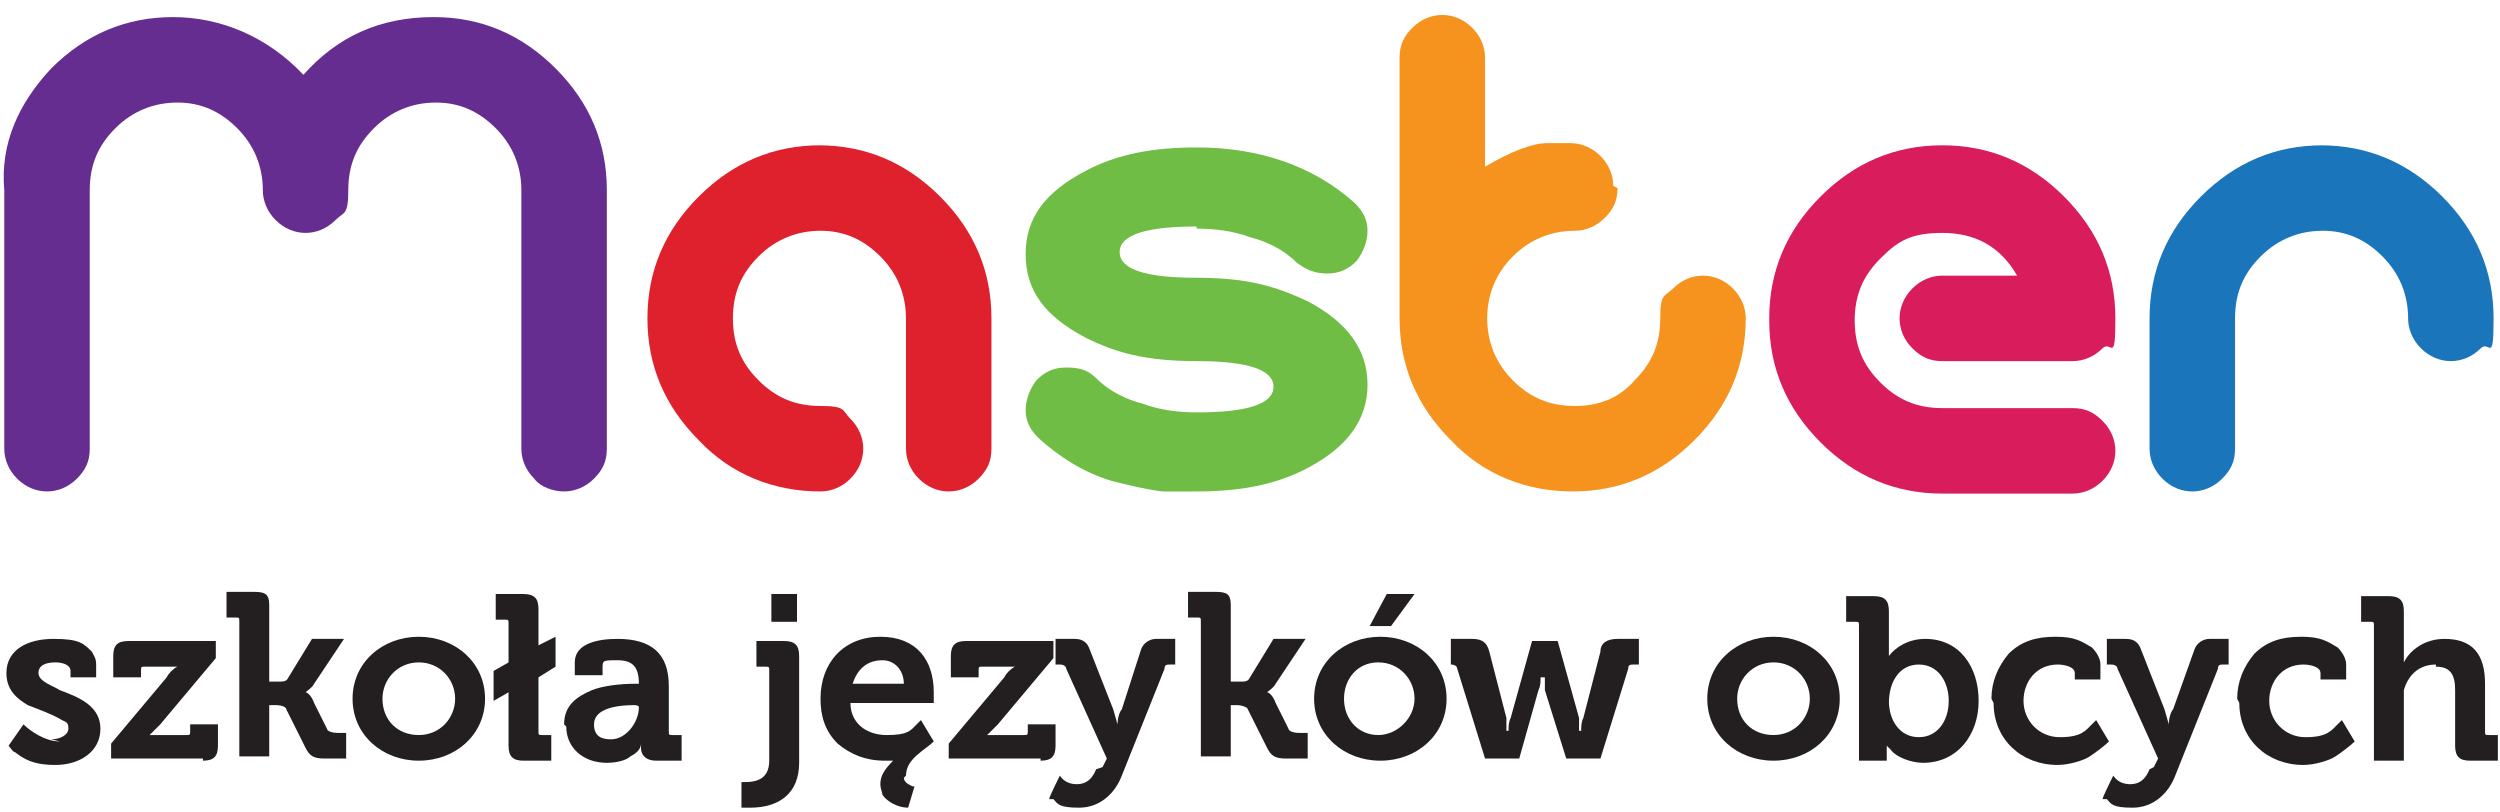 <?xml version="1.0" encoding="UTF-8"?>
<svg id="Warstwa_1" xmlns="http://www.w3.org/2000/svg" version="1.1" viewBox="0 0 117 38">
  <!-- Generator: Adobe Illustrator 29.6.1, SVG Export Plug-In . SVG Version: 2.1.1 Build 9)  -->
  <defs>
    <style>
      .st0 {
        fill: #1b75bb;
      }

      .st1 {
        fill: #f6921e;
      }

      .st2 {
        fill: #231f20;
      }

      .st3 {
        fill: #6fbd44;
      }

      .st4 {
        fill: #652d90;
      }

      .st5 {
        fill: #d91c5c;
      }

      .st6 {
        fill: #df202d;
      }
    </style>
  </defs>
  <path class="st4" d="M20.3.8c2.2,0,4.1.8,5.7,2.4,1.6,1.6,2.4,3.5,2.4,5.7v12.1c0,.6-.2,1-.6,1.4-.4.4-.9.6-1.4.6s-1.1-.2-1.4-.6c-.4-.4-.6-.9-.6-1.4v-12.1c0-1.1-.4-2.1-1.2-2.9-.8-.8-1.7-1.2-2.8-1.2s-2.1.4-2.9,1.2c-.8.8-1.2,1.7-1.2,2.9s-.2,1-.6,1.4c-.4.4-.9.6-1.4.6s-1-.2-1.4-.6c-.4-.4-.6-.9-.6-1.4,0-1.1-.4-2.1-1.2-2.9-.8-.8-1.7-1.2-2.8-1.2s-2.1.4-2.9,1.2c-.8.8-1.2,1.7-1.2,2.9v12.1c0,.6-.2,1-.6,1.4-.4.4-.9.6-1.4.6s-1-.2-1.4-.6c-.4-.4-.6-.9-.6-1.4v-12.1C0,6.7.9,4.8,2.4,3.2c1.6-1.6,3.5-2.4,5.7-2.4s4.4.9,6.1,2.7c1.6-1.8,3.6-2.7,6.1-2.7Z"/>
  <path class="st6" d="M38.3,6.8c2.2,0,4.1.8,5.7,2.4,1.6,1.6,2.4,3.5,2.4,5.7v6.1c0,.6-.2,1-.6,1.4-.4.4-.9.6-1.4.6s-1-.2-1.4-.6c-.4-.4-.6-.9-.6-1.4v-6.1c0-1.1-.4-2.1-1.2-2.9-.8-.8-1.7-1.2-2.8-1.2s-2.1.4-2.9,1.2c-.8.8-1.2,1.7-1.2,2.9s.4,2.1,1.2,2.9c.8.8,1.7,1.2,2.9,1.2s1,.2,1.4.6c.4.4.6.9.6,1.4s-.2,1-.6,1.4c-.4.4-.9.6-1.4.6-2.2,0-4.2-.8-5.7-2.4-1.6-1.6-2.4-3.5-2.4-5.7s.8-4.1,2.4-5.7c1.6-1.6,3.5-2.4,5.7-2.4Z"/>
  <path class="st3" d="M56,10.6c-2.4,0-3.6.4-3.6,1.2s1.2,1.2,3.6,1.2,3.7.4,5.2,1.1c1.9,1,2.8,2.3,2.8,3.9s-.9,2.9-2.8,3.9c-1.5.8-3.2,1.1-5.2,1.1s-1.1,0-1.6,0c-.8-.1-1.6-.3-2.4-.5-1.3-.4-2.4-1.1-3.4-2-.4-.4-.6-.8-.6-1.3,0-.5.2-1,.5-1.4.4-.4.8-.6,1.4-.6.6,0,1,.1,1.4.5.6.6,1.4,1,2.2,1.2.8.3,1.7.4,2.5.4,2.4,0,3.6-.4,3.6-1.2s-1.2-1.2-3.6-1.2-3.8-.4-5.2-1.1c-1.9-1-2.8-2.2-2.8-3.9s.9-2.9,2.8-3.9c1.5-.8,3.2-1.1,5.2-1.1,3,0,5.5.9,7.4,2.6.4.4.6.8.6,1.3,0,.5-.2,1-.5,1.4-.4.4-.8.6-1.4.6-.6,0-1-.2-1.4-.5-.6-.6-1.4-1-2.2-1.2-.8-.3-1.7-.4-2.5-.4Z"/>
  <path class="st1" d="M75.7,8.8c0,.6-.2,1-.6,1.4-.4.4-.9.6-1.4.6-1.1,0-2.1.4-2.9,1.2-.8.8-1.2,1.8-1.2,2.9s.4,2.1,1.2,2.9c.8.8,1.7,1.2,2.9,1.2s2.1-.4,2.8-1.2c.8-.8,1.2-1.7,1.2-2.9s.2-1,.6-1.4c.4-.4.9-.6,1.4-.6s1,.2,1.4.6c.4.4.6.9.6,1.4,0,2.2-.8,4.1-2.4,5.7-1.6,1.6-3.5,2.4-5.7,2.4s-4.2-.8-5.7-2.4c-1.6-1.6-2.4-3.5-2.4-5.7V2.7c0-.6.2-1,.6-1.4.4-.4.9-.6,1.4-.6s1,.2,1.4.6c.4.4.6.9.6,1.4v5.1c1.2-.7,2.2-1.1,2.9-1.1.7,0,1.1,0,1.1,0h0c.5,0,1,.2,1.4.6.4.4.6.9.6,1.4Z"/>
  <path class="st5" d="M82.8,14.9c0-2.2.8-4.1,2.4-5.7,1.6-1.6,3.5-2.4,5.7-2.4s4.1.8,5.7,2.4c1.6,1.6,2.4,3.5,2.4,5.7s-.2,1-.6,1.4c-.4.4-.9.6-1.4.6h-6.1c-.6,0-1-.2-1.4-.6-.4-.4-.6-.9-.6-1.4s.2-1,.6-1.4c.4-.4.9-.6,1.4-.6h3.5c-.8-1.4-2-2-3.5-2s-2.1.4-2.9,1.2c-.8.8-1.2,1.7-1.2,2.9s.4,2.1,1.2,2.9c.8.8,1.7,1.2,2.9,1.2h6.1c.6,0,1,.2,1.4.6.4.4.6.9.6,1.4s-.2,1-.6,1.4c-.4.4-.9.6-1.4.6h-6.1c-2.2,0-4.1-.8-5.7-2.4-1.6-1.6-2.4-3.5-2.4-5.7Z"/>
  <path class="st0" d="M108.6,6.8c2.2,0,4.1.8,5.7,2.4,1.6,1.6,2.4,3.5,2.4,5.7s-.2,1-.6,1.4c-.4.4-.9.6-1.4.6s-1-.2-1.4-.6c-.4-.4-.6-.9-.6-1.4,0-1.1-.4-2.1-1.2-2.9-.8-.8-1.7-1.2-2.8-1.2s-2.1.4-2.9,1.2c-.8.8-1.2,1.7-1.2,2.9v6.1c0,.6-.2,1-.6,1.4-.4.4-.9.6-1.4.6s-1-.2-1.4-.6c-.4-.4-.6-.9-.6-1.4v-6.1c0-2.2.8-4.1,2.4-5.7,1.6-1.6,3.5-2.4,5.7-2.4Z"/>
  <path class="st2" d="M2.4,34.6c.4,0,.8-.2.8-.5s-.1-.3-.3-.4c-.5-.3-1.1-.5-1.6-.7-.5-.3-1-.7-1-1.5,0-1.1,1-1.6,2.2-1.6s1.4.2,1.8.6c.1.2.2.3.2.6v.6h-1.2v-.3c0-.3-.4-.4-.7-.4-.4,0-.8.1-.8.5s.7.6,1,.8c.8.3,1.9.7,1.9,1.8s-1,1.7-2.1,1.7-1.5-.3-1.9-.6c-.1,0-.2-.2-.3-.3h0c0,0,.7-1,.7-1,.3.3,1,.8,1.7.8Z"/>
  <path class="st2" d="M9.5,35.5h-4.3v-.7l2.6-3.1c.1-.2.3-.4.5-.5h0c-.1,0-.3,0-.5,0h-1c-.2,0-.2,0-.2.2v.3h-1.3v-1c0-.5.2-.7.7-.7h4.1v.8l-2.6,3.1-.5.5h0c.1,0,.3,0,.5,0h1.2c.2,0,.2,0,.2-.2v-.3h1.3v1c0,.5-.2.7-.7.7Z"/>
  <path class="st2" d="M12.6,28.4v3.5h.4c.3,0,.4,0,.5-.2l1.1-1.8h1.5l-1.4,2.1c-.1.2-.3.3-.4.4h0c.1,0,.3.2.4.5l.6,1.2c0,.1.2.2.5.2h.4v1.2h-1c-.5,0-.7-.1-.9-.5l-.9-1.8c0-.1-.2-.2-.5-.2h-.3v2.4h-1.4v-6.3c0-.2,0-.2-.2-.2h-.4v-1.2h1.3c.5,0,.7.1.7.6Z"/>
  <path class="st2" d="M16.5,32.7c0-1.7,1.4-2.9,3.1-2.9s3.1,1.2,3.1,2.9-1.4,2.9-3.1,2.9-3.1-1.2-3.1-2.9ZM17.9,32.7c0,1,.7,1.7,1.7,1.7s1.7-.8,1.7-1.7-.7-1.7-1.7-1.7-1.7.8-1.7,1.7Z"/>
  <path class="st2" d="M23.8,34.8v-2.4l-.7.4v-1.4l.7-.4v-1.8c0-.2,0-.2-.2-.2h-.4v-1.2h1.3c.5,0,.7.2.7.7v1.7l.8-.4v1.4l-.8.5v2.5c0,.2,0,.2.2.2h.4v1.2h-1.3c-.5,0-.7-.2-.7-.7Z"/>
  <path class="st2" d="M26.4,33.9c0-.9.6-1.3,1.3-1.6.5-.2,1.3-.3,2-.3h.2c0-.8-.3-1.1-1-1.1s-.7,0-.7.4v.3h-1.3v-.6c0-.9,1.1-1.1,2-1.1,1.6,0,2.4.7,2.4,2.2v2.1c0,.2,0,.2.2.2h.4v1.2h-1.2c-.4,0-.7-.2-.7-.6v-.2s0,0,0,0h0c0,.3-.3.5-.5.6-.2.2-.7.3-1.1.3-1.1,0-1.9-.7-1.9-1.7ZM29.9,33.1h0c0-.1-.2-.1-.2-.1-1.2,0-1.9.3-1.9.9s.4.7.8.7c.7,0,1.3-.8,1.3-1.5Z"/>
  <path class="st2" d="M35.1,37.8h-.4v-1.2c0,0,.1,0,.2,0,.7,0,1.1-.3,1.1-1v-4.2c0-.2,0-.2-.2-.2h-.4v-1.2h1.3c.5,0,.7.2.7.7v5c0,1.4-.9,2.1-2.3,2.1ZM36.1,27.8h1.2v1.3h-1.2v-1.3Z"/>
  <path class="st2" d="M42.3,36.4c0,.2.2.3.4.4h.1s-.3,1-.3,1c-.5,0-1-.3-1.2-.6,0-.1-.1-.3-.1-.5,0-.4.2-.7.6-1.1h0c-.1,0-.3,0-.4,0-.9,0-1.6-.3-2.2-.8-.6-.6-.8-1.3-.8-2.1,0-1.7,1.1-2.9,2.8-2.9s2.5,1.1,2.5,2.6v.5h-3.9c0,.9.7,1.5,1.7,1.5s1.1-.2,1.4-.5l.2-.2.6,1c-.4.4-1.3.8-1.3,1.6ZM41.3,30.9c-.8,0-1.2.5-1.4,1.1h2.4c0-.6-.4-1.1-1-1.1Z"/>
  <path class="st2" d="M48.7,35.5h-4.3v-.7l2.6-3.1c.1-.2.3-.4.5-.5h0c-.1,0-.3,0-.5,0h-1c-.2,0-.2,0-.2.2v.3h-1.3v-1c0-.5.2-.7.7-.7h4.1v.8l-2.6,3.1-.5.5h0c.1,0,.3,0,.5,0h1.2c.2,0,.2,0,.2-.2v-.3h1.3v1c0,.5-.2.7-.7.7Z"/>
  <path class="st2" d="M51.6,35.9l.2-.4-1.9-4.2c0-.1-.1-.2-.3-.2h-.2v-1.2h.9c.4,0,.6.2.7.5l1.1,2.8.2.7h0c0-.3.1-.6.2-.7l.9-2.8c.1-.3.4-.5.7-.5h.9v1.2h-.2c-.2,0-.3,0-.3.2l-2,5c-.3.8-1,1.5-2,1.5s-1-.2-1.2-.4h-.2c0-.1.5-1.1.5-1.1.2.3.5.4.8.4.4,0,.7-.2.9-.7Z"/>
  <path class="st2" d="M57.6,28.4v3.5h.4c.3,0,.4,0,.5-.2l1.1-1.8h1.5l-1.4,2.1c-.1.2-.3.3-.4.4h0c.1,0,.3.2.4.5l.6,1.2c0,.1.2.2.5.2h.4v1.2h-1c-.5,0-.7-.1-.9-.5l-.9-1.8c0-.1-.3-.2-.5-.2h-.3v2.4h-1.4v-6.3c0-.2,0-.2-.2-.2h-.4v-1.2h1.3c.5,0,.7.1.7.6Z"/>
  <path class="st2" d="M61.5,32.7c0-1.7,1.4-2.9,3.1-2.9s3.1,1.2,3.1,2.9-1.4,2.9-3.1,2.9-3.1-1.2-3.1-2.9ZM62.9,32.7c0,1,.7,1.7,1.6,1.7s1.7-.8,1.7-1.7-.7-1.7-1.7-1.7-1.6.8-1.6,1.7ZM64.9,27.8h1.3l-1.1,1.5h-1l.8-1.5Z"/>
  <path class="st2" d="M67.9,31.1v-1.2h1c.5,0,.7.2.8.6l.8,3.1v.6h.1c0-.2,0-.4.1-.6l1-3.6h1.2l1,3.6v.6h.1c0-.2,0-.4.1-.6l.8-3.1c0-.4.3-.6.8-.6h1v1.2h-.2c-.2,0-.3,0-.3.2l-1.3,4.2h-1.6l-1-3.2v-.6h-.2c0,.2,0,.4-.1.6l-.9,3.2h-1.6l-1.3-4.2c0-.1-.1-.2-.3-.2h-.2Z"/>
  <path class="st2" d="M79.9,32.7c0-1.7,1.4-2.9,3.1-2.9s3.1,1.2,3.1,2.9-1.4,2.9-3.1,2.9-3.1-1.2-3.1-2.9ZM81.3,32.7c0,1,.7,1.7,1.7,1.7s1.7-.8,1.7-1.7-.7-1.7-1.7-1.7-1.7.8-1.7,1.7Z"/>
  <path class="st2" d="M90,35.7c-.6,0-1.3-.3-1.5-.6l-.2-.2h0c0,.1,0,.2,0,.4v.3h-1.3v-6.3c0-.2,0-.2-.2-.2h-.4v-1.2h1.3c.5,0,.7.2.7.7v2.1s0,0,0,0c.3-.4.9-.8,1.7-.8,1.6,0,2.5,1.3,2.5,2.9,0,1.6-1,2.9-2.6,2.9ZM88.4,32.8c0,.9.5,1.7,1.4,1.7s1.4-.8,1.4-1.7-.5-1.7-1.4-1.7-1.4.8-1.4,1.8Z"/>
  <path class="st2" d="M93.2,32.7c0-.8.3-1.5.8-2.1.6-.6,1.3-.8,2.2-.8s1.2.2,1.7.5c.2.2.4.5.4.8v.7h-1.2v-.3c0-.3-.5-.4-.8-.4-1,0-1.6.8-1.6,1.7s.7,1.7,1.7,1.7,1.2-.3,1.5-.6l.2-.2.6,1c-.2.2-.6.5-.9.7-.3.2-1,.4-1.5.4-1.7,0-3-1.2-3-2.9Z"/>
  <path class="st2" d="M100.8,35.9l.2-.4-1.9-4.2c0-.1-.1-.2-.3-.2h-.2v-1.2h.9c.4,0,.6.2.7.5l1.1,2.8.2.7h0c0-.3.1-.6.2-.7l1-2.8c.1-.3.4-.5.7-.5h.9v1.2h-.2c-.2,0-.3,0-.3.2l-2,5c-.3.8-1,1.5-2,1.5s-1-.2-1.2-.4h-.2c0-.1.5-1.1.5-1.1.2.3.5.4.8.4.4,0,.7-.2.9-.7Z"/>
  <path class="st2" d="M104.7,32.7c0-.8.3-1.5.8-2.1.6-.6,1.3-.8,2.2-.8s1.2.2,1.7.5c.2.2.4.5.4.8v.7h-1.2v-.3c0-.3-.5-.4-.8-.4-1,0-1.6.8-1.6,1.7s.7,1.7,1.7,1.7,1.2-.3,1.5-.6l.2-.2.6,1c-.2.2-.6.5-.9.7-.3.2-1,.4-1.5.4-1.7,0-3-1.2-3-2.9Z"/>
  <path class="st2" d="M114,31.1c-.8,0-1.3.5-1.5,1.2,0,.2,0,.4,0,.7v2.6h-1.4v-6.3c0-.2,0-.2-.2-.2h-.4v-1.2h1.3c.5,0,.7.2.7.7v2.4s0,0,0,0c.3-.6,1-1.1,1.9-1.1,1.3,0,1.9.7,1.9,2.1v2.2c0,.2,0,.2.2.2h.4v1.2h-1.3c-.5,0-.7-.2-.7-.7v-2.6c0-.7-.2-1.1-.9-1.1Z"/>
</svg>